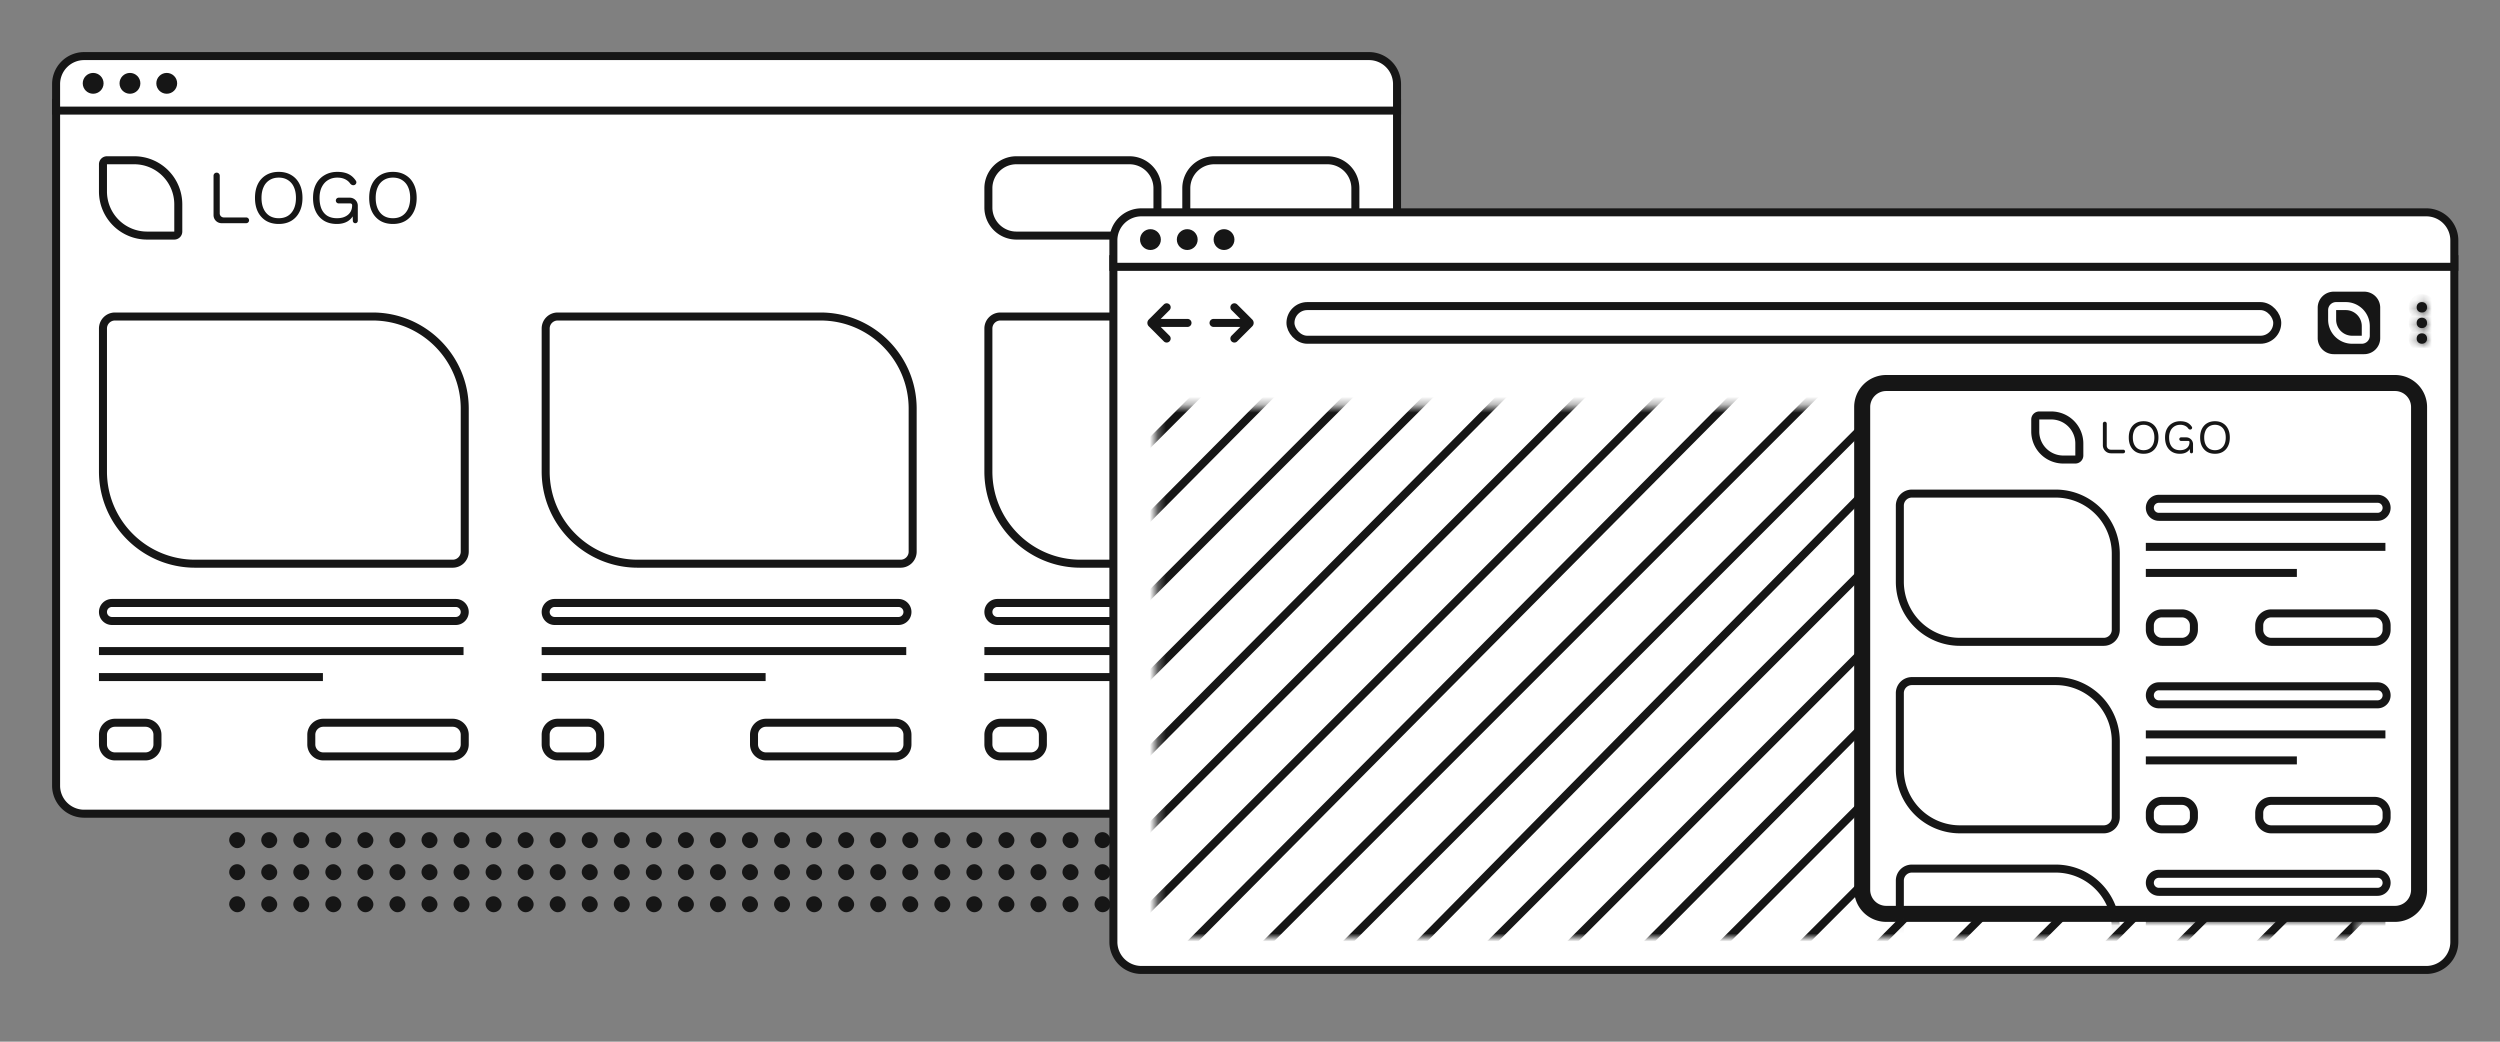 <svg width="312" height="130" viewBox="0 0 312 130" fill="none" xmlns="http://www.w3.org/2000/svg"><rect x="0" y="0" width="312" height="130" fill="#808080" stroke="none"/><g clip-path="url(#a)" fill="#161616"><rect x="28.6" y="83.85" width="2" height="2" rx="1"/><rect x="32.6" y="83.85" width="2" height="2" rx="1"/><rect x="36.6" y="83.85" width="2" height="2" rx="1"/><rect x="40.6" y="83.85" width="2" height="2" rx="1"/><rect x="44.6" y="83.85" width="2" height="2" rx="1"/><rect x="48.6" y="83.85" width="2" height="2" rx="1"/><rect x="52.6" y="83.85" width="2" height="2" rx="1"/><rect x="56.6" y="83.85" width="2" height="2" rx="1"/><rect x="60.6" y="83.85" width="2" height="2" rx="1"/><rect x="64.6" y="83.85" width="2" height="2" rx="1"/><rect x="68.6" y="83.85" width="2" height="2" rx="1"/><rect x="72.6" y="83.85" width="2" height="2" rx="1"/><rect x="76.6" y="83.85" width="2" height="2" rx="1"/><rect x="80.6" y="83.85" width="2" height="2" rx="1"/><rect x="84.6" y="83.85" width="2" height="2" rx="1"/><rect x="88.6" y="83.85" width="2" height="2" rx="1"/><rect x="92.6" y="83.85" width="2" height="2" rx="1"/><rect x="96.6" y="83.85" width="2" height="2" rx="1"/><rect x="100.6" y="83.85" width="2" height="2" rx="1"/><rect x="104.6" y="83.85" width="2" height="2" rx="1"/><rect x="108.6" y="83.85" width="2" height="2" rx="1"/><rect x="112.6" y="83.85" width="2" height="2" rx="1"/><rect x="116.6" y="83.85" width="2" height="2" rx="1"/><rect x="120.6" y="83.85" width="2" height="2" rx="1"/><rect x="124.6" y="83.85" width="2" height="2" rx="1"/><rect x="128.6" y="83.85" width="2" height="2" rx="1"/><rect x="132.6" y="83.85" width="2" height="2" rx="1"/><rect x="136.6" y="83.85" width="2" height="2" rx="1"/><rect x="140.6" y="83.85" width="2" height="2" rx="1"/><rect x="144.6" y="83.85" width="2" height="2" rx="1"/><rect x="148.6" y="83.85" width="2" height="2" rx="1"/><rect x="152.6" y="83.85" width="2" height="2" rx="1"/><rect x="156.6" y="83.85" width="2" height="2" rx="1"/><rect x="160.6" y="83.85" width="2" height="2" rx="1"/><rect x="164.6" y="83.85" width="2" height="2" rx="1"/><rect x="168.6" y="83.85" width="2" height="2" rx="1"/><rect x="172.6" y="83.85" width="2" height="2" rx="1"/><rect x="176.6" y="83.85" width="2" height="2" rx="1"/><rect x="180.6" y="83.85" width="2" height="2" rx="1"/><rect x="184.6" y="83.85" width="2" height="2" rx="1"/><rect x="188.6" y="83.85" width="2" height="2" rx="1"/><rect x="28.6" y="87.85" width="2" height="2" rx="1"/><rect x="32.6" y="87.85" width="2" height="2" rx="1"/><rect x="36.6" y="87.85" width="2" height="2" rx="1"/><rect x="40.6" y="87.85" width="2" height="2" rx="1"/><rect x="44.6" y="87.85" width="2" height="2" rx="1"/><rect x="48.6" y="87.85" width="2" height="2" rx="1"/><rect x="52.6" y="87.85" width="2" height="2" rx="1"/><rect x="56.6" y="87.85" width="2" height="2" rx="1"/><rect x="60.6" y="87.85" width="2" height="2" rx="1"/><rect x="64.6" y="87.85" width="2" height="2" rx="1"/><rect x="68.6" y="87.85" width="2" height="2" rx="1"/><rect x="72.6" y="87.85" width="2" height="2" rx="1"/><rect x="76.6" y="87.85" width="2" height="2" rx="1"/><rect x="80.6" y="87.85" width="2" height="2" rx="1"/><rect x="84.6" y="87.85" width="2" height="2" rx="1"/><rect x="88.6" y="87.85" width="2" height="2" rx="1"/><rect x="92.6" y="87.85" width="2" height="2" rx="1"/><rect x="96.6" y="87.85" width="2" height="2" rx="1"/><rect x="100.6" y="87.85" width="2" height="2" rx="1"/><rect x="104.6" y="87.85" width="2" height="2" rx="1"/><rect x="108.6" y="87.85" width="2" height="2" rx="1"/><rect x="112.6" y="87.85" width="2" height="2" rx="1"/><rect x="116.6" y="87.85" width="2" height="2" rx="1"/><rect x="120.6" y="87.85" width="2" height="2" rx="1"/><rect x="124.6" y="87.85" width="2" height="2" rx="1"/><rect x="128.6" y="87.85" width="2" height="2" rx="1"/><rect x="132.6" y="87.85" width="2" height="2" rx="1"/><rect x="136.6" y="87.85" width="2" height="2" rx="1"/><rect x="140.6" y="87.85" width="2" height="2" rx="1"/><rect x="144.6" y="87.85" width="2" height="2" rx="1"/><rect x="148.6" y="87.85" width="2" height="2" rx="1"/><rect x="152.6" y="87.85" width="2" height="2" rx="1"/><rect x="156.6" y="87.85" width="2" height="2" rx="1"/><rect x="160.6" y="87.85" width="2" height="2" rx="1"/><rect x="164.6" y="87.85" width="2" height="2" rx="1"/><rect x="168.6" y="87.85" width="2" height="2" rx="1"/><rect x="172.6" y="87.85" width="2" height="2" rx="1"/><rect x="176.6" y="87.85" width="2" height="2" rx="1"/><rect x="180.6" y="87.85" width="2" height="2" rx="1"/><rect x="184.6" y="87.85" width="2" height="2" rx="1"/><rect x="188.6" y="87.85" width="2" height="2" rx="1"/><rect x="28.6" y="91.85" width="2" height="2" rx="1"/><rect x="32.6" y="91.85" width="2" height="2" rx="1"/><rect x="36.6" y="91.85" width="2" height="2" rx="1"/><rect x="40.6" y="91.85" width="2" height="2" rx="1"/><rect x="44.6" y="91.85" width="2" height="2" rx="1"/><rect x="48.6" y="91.85" width="2" height="2" rx="1"/><rect x="52.6" y="91.85" width="2" height="2" rx="1"/><rect x="56.6" y="91.85" width="2" height="2" rx="1"/><rect x="60.6" y="91.85" width="2" height="2" rx="1"/><rect x="64.6" y="91.85" width="2" height="2" rx="1"/><rect x="68.6" y="91.85" width="2" height="2" rx="1"/><rect x="72.6" y="91.85" width="2" height="2" rx="1"/><rect x="76.6" y="91.85" width="2" height="2" rx="1"/><rect x="80.6" y="91.85" width="2" height="2" rx="1"/><rect x="84.6" y="91.85" width="2" height="2" rx="1"/><rect x="88.6" y="91.85" width="2" height="2" rx="1"/><rect x="92.6" y="91.85" width="2" height="2" rx="1"/><rect x="96.6" y="91.85" width="2" height="2" rx="1"/><rect x="100.6" y="91.85" width="2" height="2" rx="1"/><rect x="104.6" y="91.85" width="2" height="2" rx="1"/><rect x="108.6" y="91.85" width="2" height="2" rx="1"/><rect x="112.6" y="91.85" width="2" height="2" rx="1"/><rect x="116.6" y="91.85" width="2" height="2" rx="1"/><rect x="120.6" y="91.85" width="2" height="2" rx="1"/><rect x="124.6" y="91.85" width="2" height="2" rx="1"/><rect x="128.6" y="91.85" width="2" height="2" rx="1"/><rect x="132.6" y="91.85" width="2" height="2" rx="1"/><rect x="136.6" y="91.85" width="2" height="2" rx="1"/><rect x="140.6" y="91.85" width="2" height="2" rx="1"/><rect x="144.6" y="91.85" width="2" height="2" rx="1"/><rect x="148.6" y="91.85" width="2" height="2" rx="1"/><rect x="152.6" y="91.85" width="2" height="2" rx="1"/><rect x="156.6" y="91.85" width="2" height="2" rx="1"/><rect x="160.6" y="91.85" width="2" height="2" rx="1"/><rect x="164.6" y="91.85" width="2" height="2" rx="1"/><rect x="168.6" y="91.85" width="2" height="2" rx="1"/><rect x="172.6" y="91.85" width="2" height="2" rx="1"/><rect x="176.6" y="91.85" width="2" height="2" rx="1"/><rect x="180.6" y="91.85" width="2" height="2" rx="1"/><rect x="184.6" y="91.85" width="2" height="2" rx="1"/><rect x="188.6" y="91.85" width="2" height="2" rx="1"/><rect x="28.6" y="95.85" width="2" height="2" rx="1"/><rect x="32.6" y="95.85" width="2" height="2" rx="1"/><rect x="36.6" y="95.85" width="2" height="2" rx="1"/><rect x="40.6" y="95.85" width="2" height="2" rx="1"/><rect x="44.6" y="95.85" width="2" height="2" rx="1"/><rect x="48.6" y="95.85" width="2" height="2" rx="1"/><rect x="52.6" y="95.85" width="2" height="2" rx="1"/><rect x="56.6" y="95.85" width="2" height="2" rx="1"/><rect x="60.6" y="95.85" width="2" height="2" rx="1"/><rect x="64.6" y="95.85" width="2" height="2" rx="1"/><rect x="68.6" y="95.85" width="2" height="2" rx="1"/><rect x="72.6" y="95.85" width="2" height="2" rx="1"/><rect x="76.6" y="95.85" width="2" height="2" rx="1"/><rect x="80.6" y="95.85" width="2" height="2" rx="1"/><rect x="84.6" y="95.85" width="2" height="2" rx="1"/><rect x="88.6" y="95.85" width="2" height="2" rx="1"/><rect x="92.6" y="95.85" width="2" height="2" rx="1"/><rect x="96.6" y="95.85" width="2" height="2" rx="1"/><rect x="100.6" y="95.85" width="2" height="2" rx="1"/><rect x="104.6" y="95.85" width="2" height="2" rx="1"/><rect x="108.6" y="95.85" width="2" height="2" rx="1"/><rect x="112.6" y="95.85" width="2" height="2" rx="1"/><rect x="116.6" y="95.85" width="2" height="2" rx="1"/><rect x="120.6" y="95.85" width="2" height="2" rx="1"/><rect x="124.6" y="95.85" width="2" height="2" rx="1"/><rect x="128.6" y="95.85" width="2" height="2" rx="1"/><rect x="132.6" y="95.85" width="2" height="2" rx="1"/><rect x="136.6" y="95.85" width="2" height="2" rx="1"/><rect x="140.6" y="95.85" width="2" height="2" rx="1"/><rect x="144.6" y="95.85" width="2" height="2" rx="1"/><rect x="148.6" y="95.85" width="2" height="2" rx="1"/><rect x="152.6" y="95.85" width="2" height="2" rx="1"/><rect x="156.6" y="95.85" width="2" height="2" rx="1"/><rect x="160.6" y="95.85" width="2" height="2" rx="1"/><rect x="164.6" y="95.85" width="2" height="2" rx="1"/><rect x="168.6" y="95.85" width="2" height="2" rx="1"/><rect x="172.6" y="95.85" width="2" height="2" rx="1"/><rect x="176.6" y="95.85" width="2" height="2" rx="1"/><rect x="180.6" y="95.85" width="2" height="2" rx="1"/><rect x="184.6" y="95.85" width="2" height="2" rx="1"/><rect x="188.6" y="95.85" width="2" height="2" rx="1"/><rect x="28.6" y="99.85" width="2" height="2" rx="1"/><rect x="32.6" y="99.85" width="2" height="2" rx="1"/><rect x="36.6" y="99.85" width="2" height="2" rx="1"/><rect x="40.6" y="99.85" width="2" height="2" rx="1"/><rect x="44.6" y="99.85" width="2" height="2" rx="1"/><rect x="48.6" y="99.85" width="2" height="2" rx="1"/><rect x="52.6" y="99.85" width="2" height="2" rx="1"/><rect x="56.6" y="99.85" width="2" height="2" rx="1"/><rect x="60.6" y="99.85" width="2" height="2" rx="1"/><rect x="64.6" y="99.85" width="2" height="2" rx="1"/><rect x="68.6" y="99.85" width="2" height="2" rx="1"/><rect x="72.6" y="99.85" width="2" height="2" rx="1"/><rect x="76.6" y="99.85" width="2" height="2" rx="1"/><rect x="80.6" y="99.85" width="2" height="2" rx="1"/><rect x="84.6" y="99.85" width="2" height="2" rx="1"/><rect x="88.6" y="99.85" width="2" height="2" rx="1"/><rect x="92.6" y="99.85" width="2" height="2" rx="1"/><rect x="96.6" y="99.85" width="2" height="2" rx="1"/><rect x="100.6" y="99.85" width="2" height="2" rx="1"/><rect x="104.6" y="99.85" width="2" height="2" rx="1"/><rect x="108.6" y="99.85" width="2" height="2" rx="1"/><rect x="112.6" y="99.85" width="2" height="2" rx="1"/><rect x="116.6" y="99.85" width="2" height="2" rx="1"/><rect x="120.6" y="99.85" width="2" height="2" rx="1"/><rect x="124.6" y="99.85" width="2" height="2" rx="1"/><rect x="128.6" y="99.85" width="2" height="2" rx="1"/><rect x="132.6" y="99.85" width="2" height="2" rx="1"/><rect x="136.6" y="99.85" width="2" height="2" rx="1"/><rect x="140.6" y="99.85" width="2" height="2" rx="1"/><rect x="144.6" y="99.85" width="2" height="2" rx="1"/><rect x="148.6" y="99.85" width="2" height="2" rx="1"/><rect x="152.6" y="99.85" width="2" height="2" rx="1"/><rect x="156.6" y="99.85" width="2" height="2" rx="1"/><rect x="160.6" y="99.85" width="2" height="2" rx="1"/><rect x="164.6" y="99.85" width="2" height="2" rx="1"/><rect x="168.6" y="99.85" width="2" height="2" rx="1"/><rect x="172.6" y="99.85" width="2" height="2" rx="1"/><rect x="176.6" y="99.85" width="2" height="2" rx="1"/><rect x="180.6" y="99.85" width="2" height="2" rx="1"/><rect x="184.6" y="99.85" width="2" height="2" rx="1"/><rect x="188.6" y="99.85" width="2" height="2" rx="1"/><rect x="28.6" y="103.85" width="2" height="2" rx="1"/><rect x="32.6" y="103.85" width="2" height="2" rx="1"/><rect x="36.6" y="103.85" width="2" height="2" rx="1"/><rect x="40.6" y="103.85" width="2" height="2" rx="1"/><rect x="44.6" y="103.85" width="2" height="2" rx="1"/><rect x="48.6" y="103.85" width="2" height="2" rx="1"/><rect x="52.6" y="103.85" width="2" height="2" rx="1"/><rect x="56.6" y="103.85" width="2" height="2" rx="1"/><rect x="60.6" y="103.85" width="2" height="2" rx="1"/><rect x="64.6" y="103.85" width="2" height="2" rx="1"/><rect x="68.6" y="103.85" width="2" height="2" rx="1"/><rect x="72.6" y="103.85" width="2" height="2" rx="1"/><rect x="76.6" y="103.85" width="2" height="2" rx="1"/><rect x="80.6" y="103.85" width="2" height="2" rx="1"/><rect x="84.6" y="103.85" width="2" height="2" rx="1"/><rect x="88.6" y="103.85" width="2" height="2" rx="1"/><rect x="92.6" y="103.85" width="2" height="2" rx="1"/><rect x="96.6" y="103.85" width="2" height="2" rx="1"/><rect x="100.6" y="103.85" width="2" height="2" rx="1"/><rect x="104.6" y="103.85" width="2" height="2" rx="1"/><rect x="108.6" y="103.85" width="2" height="2" rx="1"/><rect x="112.6" y="103.85" width="2" height="2" rx="1"/><rect x="116.6" y="103.85" width="2" height="2" rx="1"/><rect x="120.6" y="103.85" width="2" height="2" rx="1"/><rect x="124.6" y="103.85" width="2" height="2" rx="1"/><rect x="128.6" y="103.85" width="2" height="2" rx="1"/><rect x="132.6" y="103.85" width="2" height="2" rx="1"/><rect x="136.6" y="103.85" width="2" height="2" rx="1"/><rect x="140.6" y="103.85" width="2" height="2" rx="1"/><rect x="144.6" y="103.85" width="2" height="2" rx="1"/><rect x="148.6" y="103.85" width="2" height="2" rx="1"/><rect x="152.6" y="103.85" width="2" height="2" rx="1"/><rect x="156.6" y="103.85" width="2" height="2" rx="1"/><rect x="160.6" y="103.85" width="2" height="2" rx="1"/><rect x="164.6" y="103.85" width="2" height="2" rx="1"/><rect x="168.6" y="103.85" width="2" height="2" rx="1"/><rect x="172.6" y="103.85" width="2" height="2" rx="1"/><rect x="176.6" y="103.85" width="2" height="2" rx="1"/><rect x="180.6" y="103.85" width="2" height="2" rx="1"/><rect x="184.6" y="103.85" width="2" height="2" rx="1"/><rect x="188.6" y="103.85" width="2" height="2" rx="1"/><rect x="28.6" y="107.85" width="2" height="2" rx="1"/><rect x="32.6" y="107.85" width="2" height="2" rx="1"/><rect x="36.6" y="107.85" width="2" height="2" rx="1"/><rect x="40.6" y="107.85" width="2" height="2" rx="1"/><rect x="44.6" y="107.85" width="2" height="2" rx="1"/><rect x="48.6" y="107.85" width="2" height="2" rx="1"/><rect x="52.6" y="107.85" width="2" height="2" rx="1"/><rect x="56.6" y="107.85" width="2" height="2" rx="1"/><rect x="60.6" y="107.85" width="2" height="2" rx="1"/><rect x="64.6" y="107.85" width="2" height="2" rx="1"/><rect x="68.6" y="107.85" width="2" height="2" rx="1"/><rect x="72.6" y="107.85" width="2" height="2" rx="1"/><rect x="76.6" y="107.85" width="2" height="2" rx="1"/><rect x="80.6" y="107.85" width="2" height="2" rx="1"/><rect x="84.6" y="107.85" width="2" height="2" rx="1"/><rect x="88.6" y="107.85" width="2" height="2" rx="1"/><rect x="92.6" y="107.85" width="2" height="2" rx="1"/><rect x="96.6" y="107.85" width="2" height="2" rx="1"/><rect x="100.6" y="107.85" width="2" height="2" rx="1"/><rect x="104.6" y="107.85" width="2" height="2" rx="1"/><rect x="108.6" y="107.85" width="2" height="2" rx="1"/><rect x="112.6" y="107.85" width="2" height="2" rx="1"/><rect x="116.6" y="107.85" width="2" height="2" rx="1"/><rect x="120.6" y="107.85" width="2" height="2" rx="1"/><rect x="124.6" y="107.85" width="2" height="2" rx="1"/><rect x="128.6" y="107.85" width="2" height="2" rx="1"/><rect x="132.6" y="107.85" width="2" height="2" rx="1"/><rect x="136.6" y="107.85" width="2" height="2" rx="1"/><rect x="140.6" y="107.85" width="2" height="2" rx="1"/><rect x="144.6" y="107.85" width="2" height="2" rx="1"/><rect x="148.6" y="107.85" width="2" height="2" rx="1"/><rect x="152.6" y="107.85" width="2" height="2" rx="1"/><rect x="156.6" y="107.85" width="2" height="2" rx="1"/><rect x="160.6" y="107.85" width="2" height="2" rx="1"/><rect x="164.6" y="107.85" width="2" height="2" rx="1"/><rect x="168.6" y="107.85" width="2" height="2" rx="1"/><rect x="172.6" y="107.85" width="2" height="2" rx="1"/><rect x="176.6" y="107.85" width="2" height="2" rx="1"/><rect x="180.6" y="107.85" width="2" height="2" rx="1"/><rect x="184.6" y="107.85" width="2" height="2" rx="1"/><rect x="188.6" y="107.85" width="2" height="2" rx="1"/><rect x="28.6" y="111.85" width="2" height="2" rx="1"/><rect x="32.6" y="111.85" width="2" height="2" rx="1"/><rect x="36.6" y="111.85" width="2" height="2" rx="1"/><rect x="40.6" y="111.85" width="2" height="2" rx="1"/><rect x="44.6" y="111.85" width="2" height="2" rx="1"/><rect x="48.6" y="111.85" width="2" height="2" rx="1"/><rect x="52.6" y="111.85" width="2" height="2" rx="1"/><rect x="56.6" y="111.85" width="2" height="2" rx="1"/><rect x="60.6" y="111.85" width="2" height="2" rx="1"/><rect x="64.6" y="111.85" width="2" height="2" rx="1"/><rect x="68.6" y="111.85" width="2" height="2" rx="1"/><rect x="72.6" y="111.85" width="2" height="2" rx="1"/><rect x="76.6" y="111.85" width="2" height="2" rx="1"/><rect x="80.6" y="111.85" width="2" height="2" rx="1"/><rect x="84.6" y="111.85" width="2" height="2" rx="1"/><rect x="88.6" y="111.85" width="2" height="2" rx="1"/><rect x="92.6" y="111.85" width="2" height="2" rx="1"/><rect x="96.6" y="111.85" width="2" height="2" rx="1"/><rect x="100.6" y="111.85" width="2" height="2" rx="1"/><rect x="104.6" y="111.85" width="2" height="2" rx="1"/><rect x="108.6" y="111.85" width="2" height="2" rx="1"/><rect x="112.6" y="111.85" width="2" height="2" rx="1"/><rect x="116.6" y="111.85" width="2" height="2" rx="1"/><rect x="120.6" y="111.85" width="2" height="2" rx="1"/><rect x="124.6" y="111.85" width="2" height="2" rx="1"/><rect x="128.6" y="111.85" width="2" height="2" rx="1"/><rect x="132.6" y="111.85" width="2" height="2" rx="1"/><rect x="136.6" y="111.85" width="2" height="2" rx="1"/><rect x="140.6" y="111.85" width="2" height="2" rx="1"/><rect x="144.6" y="111.85" width="2" height="2" rx="1"/><rect x="148.6" y="111.85" width="2" height="2" rx="1"/><rect x="152.6" y="111.85" width="2" height="2" rx="1"/><rect x="156.6" y="111.85" width="2" height="2" rx="1"/><rect x="160.6" y="111.85" width="2" height="2" rx="1"/><rect x="164.6" y="111.85" width="2" height="2" rx="1"/><rect x="168.6" y="111.85" width="2" height="2" rx="1"/><rect x="172.6" y="111.85" width="2" height="2" rx="1"/><rect x="176.6" y="111.85" width="2" height="2" rx="1"/><rect x="180.6" y="111.85" width="2" height="2" rx="1"/><rect x="184.6" y="111.85" width="2" height="2" rx="1"/><rect x="188.6" y="111.85" width="2" height="2" rx="1"/></g><path d="M7 12.85h167.35v85.2a3.5 3.5 0 0 1-3.5 3.5H10.5a3.5 3.5 0 0 1-3.5-3.5v-85.2Z" fill="#fff" stroke="#161616"/><path d="M12.35 81.25h45.5M12.35 84.5H40.3M12.85 41a1.5 1.5 0 0 1 1.5-1.5H46.5C52.851 39.5 58 44.649 58 51v17.85a1.5 1.5 0 0 1-1.5 1.5H24.35c-6.351 0-11.5-5.149-11.5-11.5V41ZM12.85 76.375c0-.621.504-1.125 1.125-1.125h42.9a1.125 1.125 0 0 1 0 2.25h-42.9a1.125 1.125 0 0 1-1.125-1.125ZM12.85 91.7a1.5 1.5 0 0 1 1.5-1.5h3.8a1.5 1.5 0 0 1 1.5 1.5v1.2a1.5 1.5 0 0 1-1.5 1.5h-3.8a1.5 1.5 0 0 1-1.5-1.5v-1.2ZM38.85 91.7a1.5 1.5 0 0 1 1.5-1.5H56.5a1.5 1.5 0 0 1 1.5 1.5v1.2a1.5 1.5 0 0 1-1.5 1.5H40.35a1.5 1.5 0 0 1-1.5-1.5v-1.2ZM67.6 81.25h45.5M67.6 84.5h27.95M68.1 76.375c0-.621.504-1.125 1.125-1.125h42.9a1.125 1.125 0 0 1 0 2.25h-42.9a1.125 1.125 0 0 1-1.125-1.125ZM68.1 91.7a1.5 1.5 0 0 1 1.5-1.5h3.8a1.5 1.5 0 0 1 1.5 1.5v1.2a1.5 1.5 0 0 1-1.5 1.5h-3.8a1.5 1.5 0 0 1-1.5-1.5v-1.2ZM94.1 91.7a1.5 1.5 0 0 1 1.5-1.5h16.15a1.5 1.5 0 0 1 1.5 1.5v1.2a1.5 1.5 0 0 1-1.5 1.5H95.6a1.5 1.5 0 0 1-1.5-1.5v-1.2ZM122.85 81.25h45.5M122.85 84.5h27.95M123.35 76.375c0-.621.504-1.125 1.125-1.125h42.9a1.125 1.125 0 0 1 0 2.25h-42.9a1.125 1.125 0 0 1-1.125-1.125ZM123.35 91.7a1.5 1.5 0 0 1 1.5-1.5h3.8a1.5 1.5 0 0 1 1.5 1.5v1.2a1.5 1.5 0 0 1-1.5 1.5h-3.8a1.5 1.5 0 0 1-1.5-1.5v-1.2ZM149.35 91.7a1.5 1.5 0 0 1 1.5-1.5H167a1.5 1.5 0 0 1 1.5 1.5v1.2a1.5 1.5 0 0 1-1.5 1.5h-16.15a1.5 1.5 0 0 1-1.5-1.5v-1.2ZM68.1 41a1.5 1.5 0 0 1 1.5-1.5h32.8c6.351 0 11.5 5.149 11.5 11.5v17.85a1.5 1.5 0 0 1-1.5 1.5H79.6c-6.351 0-11.5-5.149-11.5-11.5V41ZM123.35 41a1.5 1.5 0 0 1 1.5-1.5h32.8c6.351 0 11.5 5.149 11.5 11.5v17.85a1.5 1.5 0 0 1-1.5 1.5h-32.8c-6.351 0-11.5-5.149-11.5-11.5V41ZM123.35 23.5a3.5 3.5 0 0 1 3.5-3.5h14.1a3.5 3.5 0 0 1 3.5 3.5v2.4a3.5 3.5 0 0 1-3.5 3.5h-14.1a3.5 3.5 0 0 1-3.5-3.5v-2.4ZM148.05 23.5a3.5 3.5 0 0 1 3.5-3.5h14.1a3.5 3.5 0 0 1 3.5 3.5v2.4a3.5 3.5 0 0 1-3.5 3.5h-14.1a3.5 3.5 0 0 1-3.5-3.5v-2.4Z" stroke="#161616"/><path d="M7 13.8h167.35v-3.3a3.5 3.5 0 0 0-3.5-3.5H10.5A3.5 3.5 0 0 0 7 10.5v3.3Z" fill="#fff" stroke="#161616"/><circle cx="11.626" cy="10.4" fill="#161616" r="1.3"/><circle cx="16.218" cy="10.4" fill="#161616" r="1.3"/><circle cx="20.809" cy="10.4" fill="#161616" r="1.3"/><path d="M138.95 32.35H306.3v85.2a3.5 3.5 0 0 1-3.5 3.5H142.45a3.5 3.5 0 0 1-3.5-3.5v-85.2Z" fill="#fff" stroke="#161616"/><mask id="b" style="mask-type:alpha" maskUnits="userSpaceOnUse" x="144" y="50" width="151" height="67"><path d="M144.3 50.7V117h150.15V50.7H144.3Z" fill="#D9D9D9"/></mask><g mask="url(#b)" stroke="#161616"><path d="m149.511 29.25-155 156M159.511 29.25l-156 156M169.511 29.25l-156 156M178.511 29.25l-155 156M188.511 29.25l-156 156M198.511 29.25l-156 156M207.511 29.25l-155 156M217.511 29.25l-156 156M227.511 29.25l-156 156M236.511 29.25l-155 156M246.511 29.25l-156 156M256.511 29.25l-156 156M264.511 29.25l-154 156M274.511 29.25l-156 156M284.511 29.25l-156 156M293.511 29.25l-155 156M303.511 29.25l-156 156M313.511 29.25l-156 156M322.511 29.25l-155 156M332.511 29.25l-156 156M342.511 29.25l-156 156M350.511 29.25l-154 156M360.511 29.25l-156 156M370.511 29.25l-156 156M379.511 29.25l-155 156M389.511 29.25l-156 156M399.511 29.25l-156 156M408.511 29.25l-155 156M418.511 29.25l-156 156M428.511 29.25l-156 156M437.511 29.25l-155 156M447.511 29.25l-156 156"/></g><rect x="161.05" y="38.2" width="123.15" height="4.2" rx="2.1" stroke="#161616"/><path d="m145.6 38.35-1.879 1.88a.1.1 0 0 0 0 .14l1.879 1.88M143.975 40.3h4.225M154.05 38.35l1.879 1.88a.1.1 0 0 1 0 .14l-1.879 1.88M155.675 40.3h-4.225" stroke="#161616" stroke-linecap="round"/><mask id="c" fill="#fff"><circle cx="302.25" cy="38.35" r=".65"/></mask><circle cx="302.25" cy="38.35" fill="#161616" r=".65"/><path d="M301.9 38.35a.35.35 0 0 1 .35-.35v2a1.65 1.65 0 0 0 1.65-1.65h-2Zm.35-.35a.35.35 0 0 1 .35.35h-2c0 .911.739 1.65 1.65 1.65v-2Zm.35.35a.35.35 0 0 1-.35.35v-2a1.65 1.65 0 0 0-1.65 1.65h2Zm-.35.35a.35.35 0 0 1-.35-.35h2a1.65 1.65 0 0 0-1.65-1.65v2Z" fill="#161616" mask="url(#c)"/><mask id="d" fill="#fff"><circle cx="302.25" cy="40.3" r=".65"/></mask><circle cx="302.25" cy="40.3" fill="#161616" r=".65"/><path d="M301.9 40.3a.35.35 0 0 1 .35-.35v2a1.65 1.65 0 0 0 1.65-1.65h-2Zm.35-.35a.35.35 0 0 1 .35.35h-2c0 .911.739 1.65 1.65 1.65v-2Zm.35.35a.35.35 0 0 1-.35.35v-2a1.65 1.65 0 0 0-1.65 1.65h2Zm-.35.35a.35.35 0 0 1-.35-.35h2a1.65 1.65 0 0 0-1.65-1.65v2Z" fill="#161616" mask="url(#d)"/><mask id="e" fill="#fff"><circle cx="302.25" cy="42.25" r=".65"/></mask><circle cx="302.25" cy="42.25" fill="#161616" r=".65"/><path d="M301.9 42.25a.35.35 0 0 1 .35-.35v2a1.65 1.65 0 0 0 1.65-1.65h-2Zm.35-.35a.35.35 0 0 1 .35.35h-2c0 .911.739 1.65 1.65 1.65v-2Zm.35.35a.35.35 0 0 1-.35.35v-2a1.65 1.65 0 0 0-1.65 1.65h2Zm-.35.35a.35.35 0 0 1-.35-.35h2a1.65 1.65 0 0 0-1.65-1.65v2Z" fill="#161616" mask="url(#e)"/><path d="M301.9 50.8v60.25a3 3 0 0 1-3 3h-63.5a3 3 0 0 1-3-3V50.8a3 3 0 0 1 3-3h63.5a3 3 0 0 1 3 3Z" fill="#fff" stroke="#161616" stroke-width="2"/><mask id="f" style="mask-type:alpha" maskUnits="userSpaceOnUse" x="231" y="46" width="72" height="70"><path d="M301.9 50.8v60.25a3 3 0 0 1-3 3h-63.5a3 3 0 0 1-3-3V50.8a3 3 0 0 1 3-3h63.5a3 3 0 0 1 3 3Z" fill="#fff" stroke="#161616" stroke-width="2"/></mask><g mask="url(#f)"><path d="M267.8 68.25h29.9M267.8 71.5h18.85M237.1 63.1a1.5 1.5 0 0 1 1.5-1.5h17.95a7.5 7.5 0 0 1 7.5 7.5v9.5a1.5 1.5 0 0 1-1.5 1.5H244.6a7.5 7.5 0 0 1-7.5-7.5v-9.5ZM268.3 63.375c0-.621.504-1.125 1.125-1.125h27.3a1.125 1.125 0 1 1 0 2.25h-27.3a1.125 1.125 0 0 1-1.125-1.125ZM268.3 78.05a1.5 1.5 0 0 1 1.5-1.5h2.5a1.5 1.5 0 0 1 1.5 1.5v.55a1.5 1.5 0 0 1-1.5 1.5h-2.5a1.5 1.5 0 0 1-1.5-1.5v-.55ZM281.95 78.05a1.5 1.5 0 0 1 1.5-1.5h12.9a1.5 1.5 0 0 1 1.5 1.5v.55a1.5 1.5 0 0 1-1.5 1.5h-12.9a1.5 1.5 0 0 1-1.5-1.5v-.55ZM267.8 91.65h29.9M267.8 94.9h18.85M237.1 86.5a1.5 1.5 0 0 1 1.5-1.5h17.95a7.5 7.5 0 0 1 7.5 7.5v9.5a1.5 1.5 0 0 1-1.5 1.5H244.6a7.5 7.5 0 0 1-7.5-7.5v-9.5ZM268.3 86.775c0-.621.504-1.125 1.125-1.125h27.3a1.125 1.125 0 1 1 0 2.25h-27.3a1.125 1.125 0 0 1-1.125-1.125ZM268.3 101.45a1.5 1.5 0 0 1 1.5-1.5h2.5a1.5 1.5 0 0 1 1.5 1.5v.55a1.5 1.5 0 0 1-1.5 1.5h-2.5a1.5 1.5 0 0 1-1.5-1.5v-.55ZM281.95 101.45a1.5 1.5 0 0 1 1.5-1.5h12.9a1.5 1.5 0 0 1 1.5 1.5v.55a1.5 1.5 0 0 1-1.5 1.5h-12.9a1.5 1.5 0 0 1-1.5-1.5v-.55ZM267.8 115.05h29.9M237.1 109.9a1.5 1.5 0 0 1 1.5-1.5h17.95a7.5 7.5 0 0 1 7.5 7.5v9.5a1.5 1.5 0 0 1-1.5 1.5H244.6a7.5 7.5 0 0 1-7.5-7.5v-9.5ZM268.3 110.175c0-.621.504-1.125 1.125-1.125h27.3a1.125 1.125 0 1 1 0 2.25h-27.3a1.125 1.125 0 0 1-1.125-1.125ZM254 52.35a.5.5 0 0 1 .5-.5h1.5a3.5 3.5 0 0 1 3.5 3.5v1.5a.5.5 0 0 1-.5.5h-1.5a3.5 3.5 0 0 1-3.5-3.5v-1.5Z" stroke="#161616"/><path d="M262.922 55.623a.5.5 0 0 0 .5.5h1.563a.224.224 0 1 1 0 .449h-1.548a1 1 0 0 1-.999-1V52.87a.242.242 0 1 1 .484 0v2.752ZM267.523 52.569c.379 0 .706.084.98.25.278.164.492.397.642.7.153.303.23.663.23 1.081 0 .418-.077.779-.23 1.081-.15.303-.364.538-.642.705-.274.164-.601.245-.98.245-.38 0-.709-.081-.987-.245a1.71 1.71 0 0 1-.641-.705c-.15-.302-.224-.663-.224-1.08 0-.42.074-.78.224-1.082.153-.303.367-.536.641-.7.278-.166.607-.25.987-.25Zm0 .448a1.31 1.31 0 0 0-.715.191 1.205 1.205 0 0 0-.466.544 2.004 2.004 0 0 0-.163.848c0 .33.054.615.163.854.109.235.265.417.466.544.202.123.44.185.715.185.278 0 .516-.062.714-.185.201-.127.357-.309.466-.544.109-.239.163-.523.163-.854 0-.33-.054-.613-.163-.848a1.205 1.205 0 0 0-.466-.544 1.29 1.29 0 0 0-.714-.191ZM272.05 56.631c-.379 0-.708-.081-.987-.245a1.71 1.71 0 0 1-.641-.705c-.149-.302-.224-.663-.224-1.08 0-.42.079-.78.236-1.082.161-.303.385-.536.672-.7.286-.166.615-.25.986-.25.396 0 .716.073.962.22.192.114.356.274.491.48.07.11.025.25-.089.312-.127.069-.282.008-.365-.11a.956.956 0 0 0-.297-.275 1.29 1.29 0 0 0-.702-.18c-.27 0-.51.065-.72.192a1.297 1.297 0 0 0-.49.544 1.886 1.886 0 0 0-.176.848c0 .33.051.615.152.854.104.235.258.417.46.544.205.123.455.185.75.185.165 0 .319-.02.46-.06a1.11 1.11 0 0 0 .375-.19.85.85 0 0 0 .254-.317c.061-.128.091-.277.091-.448a.137.137 0 0 0-.137-.138h-.91a.224.224 0 0 1 0-.448h.633c.473 0 .856.384.856.856v.94a.194.194 0 0 1-.388.006l-.016-.496a.042.042 0 0 1 .049-.042.041.041 0 0 1 .031.057 1.194 1.194 0 0 1-.475.525c-.226.136-.506.203-.841.203ZM276.429 52.569c.38 0 .706.084.981.25.278.164.492.397.641.7.154.303.23.663.23 1.081 0 .418-.076.779-.23 1.081a1.657 1.657 0 0 1-.641.705c-.275.164-.601.245-.981.245-.379 0-.708-.081-.986-.245a1.711 1.711 0 0 1-.642-.705c-.149-.302-.224-.663-.224-1.08 0-.42.075-.78.224-1.082.154-.303.367-.536.642-.7.278-.166.607-.25.986-.25Zm0 .448a1.31 1.31 0 0 0-.714.191 1.199 1.199 0 0 0-.466.544 2.004 2.004 0 0 0-.163.848c0 .33.054.615.163.854.109.235.264.417.466.544.202.123.44.185.714.185.279 0 .517-.062.714-.185.202-.127.358-.309.466-.544.109-.239.164-.523.164-.854 0-.33-.055-.613-.164-.848a1.193 1.193 0 0 0-.466-.544 1.286 1.286 0 0 0-.714-.191Z" fill="#161616"/></g><path d="M138.95 33.3H306.3V30a3.5 3.5 0 0 0-3.5-3.5H142.45a3.5 3.5 0 0 0-3.5 3.5v3.3Z" fill="#fff" stroke="#161616"/><circle cx="143.576" cy="29.9" fill="#161616" r="1.3"/><circle cx="148.168" cy="29.9" fill="#161616" r="1.3"/><circle cx="152.759" cy="29.9" fill="#161616" r="1.3"/><path d="M12.85 20.5a.5.5 0 0 1 .5-.5h3.4a5.5 5.5 0 0 1 5.5 5.5v3.4a.5.5 0 0 1-.5.5h-3.4a5.5 5.5 0 0 1-5.5-5.5v-3.4Z" stroke="#161616"/><path d="M27.425 26.637a.5.5 0 0 0 .5.5h2.801a.358.358 0 1 1 0 .717H27.65a1 1 0 0 1-1-1v-4.921a.387.387 0 1 1 .775 0v4.704ZM34.786 21.45c.607 0 1.13.134 1.569.401.445.262.787.634 1.026 1.119.245.484.368 1.06.368 1.73 0 .67-.123 1.246-.368 1.73-.239.484-.58.86-1.026 1.128-.44.261-.962.392-1.569.392s-1.133-.13-1.578-.392a2.736 2.736 0 0 1-1.027-1.128c-.239-.484-.358-1.06-.358-1.73 0-.67.12-1.246.358-1.73a2.672 2.672 0 0 1 1.027-1.119c.445-.267.971-.401 1.578-.401Zm0 .717c-.439 0-.82.102-1.143.306a1.92 1.92 0 0 0-.745.87c-.175.376-.262.828-.262 1.357s.087.985.262 1.367c.174.376.423.666.745.87.323.197.704.296 1.143.296.445 0 .826-.099 1.143-.296.322-.204.571-.494.745-.87.175-.383.262-.838.262-1.367s-.087-.981-.262-1.357a1.92 1.92 0 0 0-.745-.87c-.317-.204-.698-.306-1.143-.306ZM42.03 27.95c-.607 0-1.133-.13-1.579-.392a2.736 2.736 0 0 1-1.026-1.128c-.24-.484-.358-1.06-.358-1.73 0-.67.125-1.246.377-1.73a2.74 2.74 0 0 1 1.075-1.119c.458-.267.985-.401 1.578-.401.633 0 1.146.118 1.54.354.307.18.569.437.785.768.113.173.04.4-.143.498-.202.11-.45.012-.583-.176a1.537 1.537 0 0 0-.475-.44c-.304-.192-.678-.287-1.124-.287-.432 0-.816.102-1.152.306-.33.197-.59.487-.784.87-.188.376-.281.828-.281 1.357s.08.985.242 1.367c.168.376.413.666.736.87.33.197.73.296 1.2.296.265 0 .51-.032.737-.096.232-.07.432-.172.6-.305a1.37 1.37 0 0 0 .407-.507c.096-.204.145-.443.145-.717a.22.22 0 0 0-.22-.22h-1.455a.358.358 0 1 1 0-.717h1.382a1 1 0 0 1 1 1v1.873a.31.31 0 0 1-.62.01l-.026-.793a.067.067 0 0 1 .078-.068.065.065 0 0 1 .05.091 1.906 1.906 0 0 1-.76.841c-.362.217-.81.325-1.346.325ZM49.037 21.45c.607 0 1.13.134 1.569.401.445.262.787.634 1.026 1.119.245.484.368 1.06.368 1.73 0 .67-.123 1.246-.368 1.73-.239.484-.581.86-1.026 1.128-.44.261-.962.392-1.57.392-.606 0-1.132-.13-1.578-.392a2.735 2.735 0 0 1-1.026-1.128c-.239-.484-.358-1.06-.358-1.73 0-.67.12-1.246.358-1.73a2.671 2.671 0 0 1 1.026-1.119c.446-.267.972-.401 1.579-.401Zm0 .717c-.44 0-.82.102-1.143.306a1.92 1.92 0 0 0-.745.87c-.175.376-.262.828-.262 1.357s.087.985.262 1.367c.174.376.422.666.745.87.323.197.704.296 1.143.296.445 0 .826-.099 1.142-.296.323-.204.572-.494.746-.87.174-.383.262-.838.262-1.367s-.088-.981-.262-1.357a1.92 1.92 0 0 0-.746-.87c-.316-.204-.697-.306-1.142-.306ZM289.25 38.4a2 2 0 0 1 2-2h3.8a2 2 0 0 1 2 2v3.8a2 2 0 0 1-2 2h-3.8a2 2 0 0 1-2-2v-3.8Z" fill="#161616"/><path d="M291.05 38.7a.5.5 0 0 1 .5-.5h1.2a2.5 2.5 0 0 1 2.5 2.5v1.2a.5.5 0 0 1-.5.5h-1.2a2.5 2.5 0 0 1-2.5-2.5v-1.2Z" stroke="#fff"/><defs><clipPath id="a"><path fill="#fff" transform="translate(28.6 83.85)" d="M0 0h165.1v31.2H0z"/></clipPath></defs></svg>